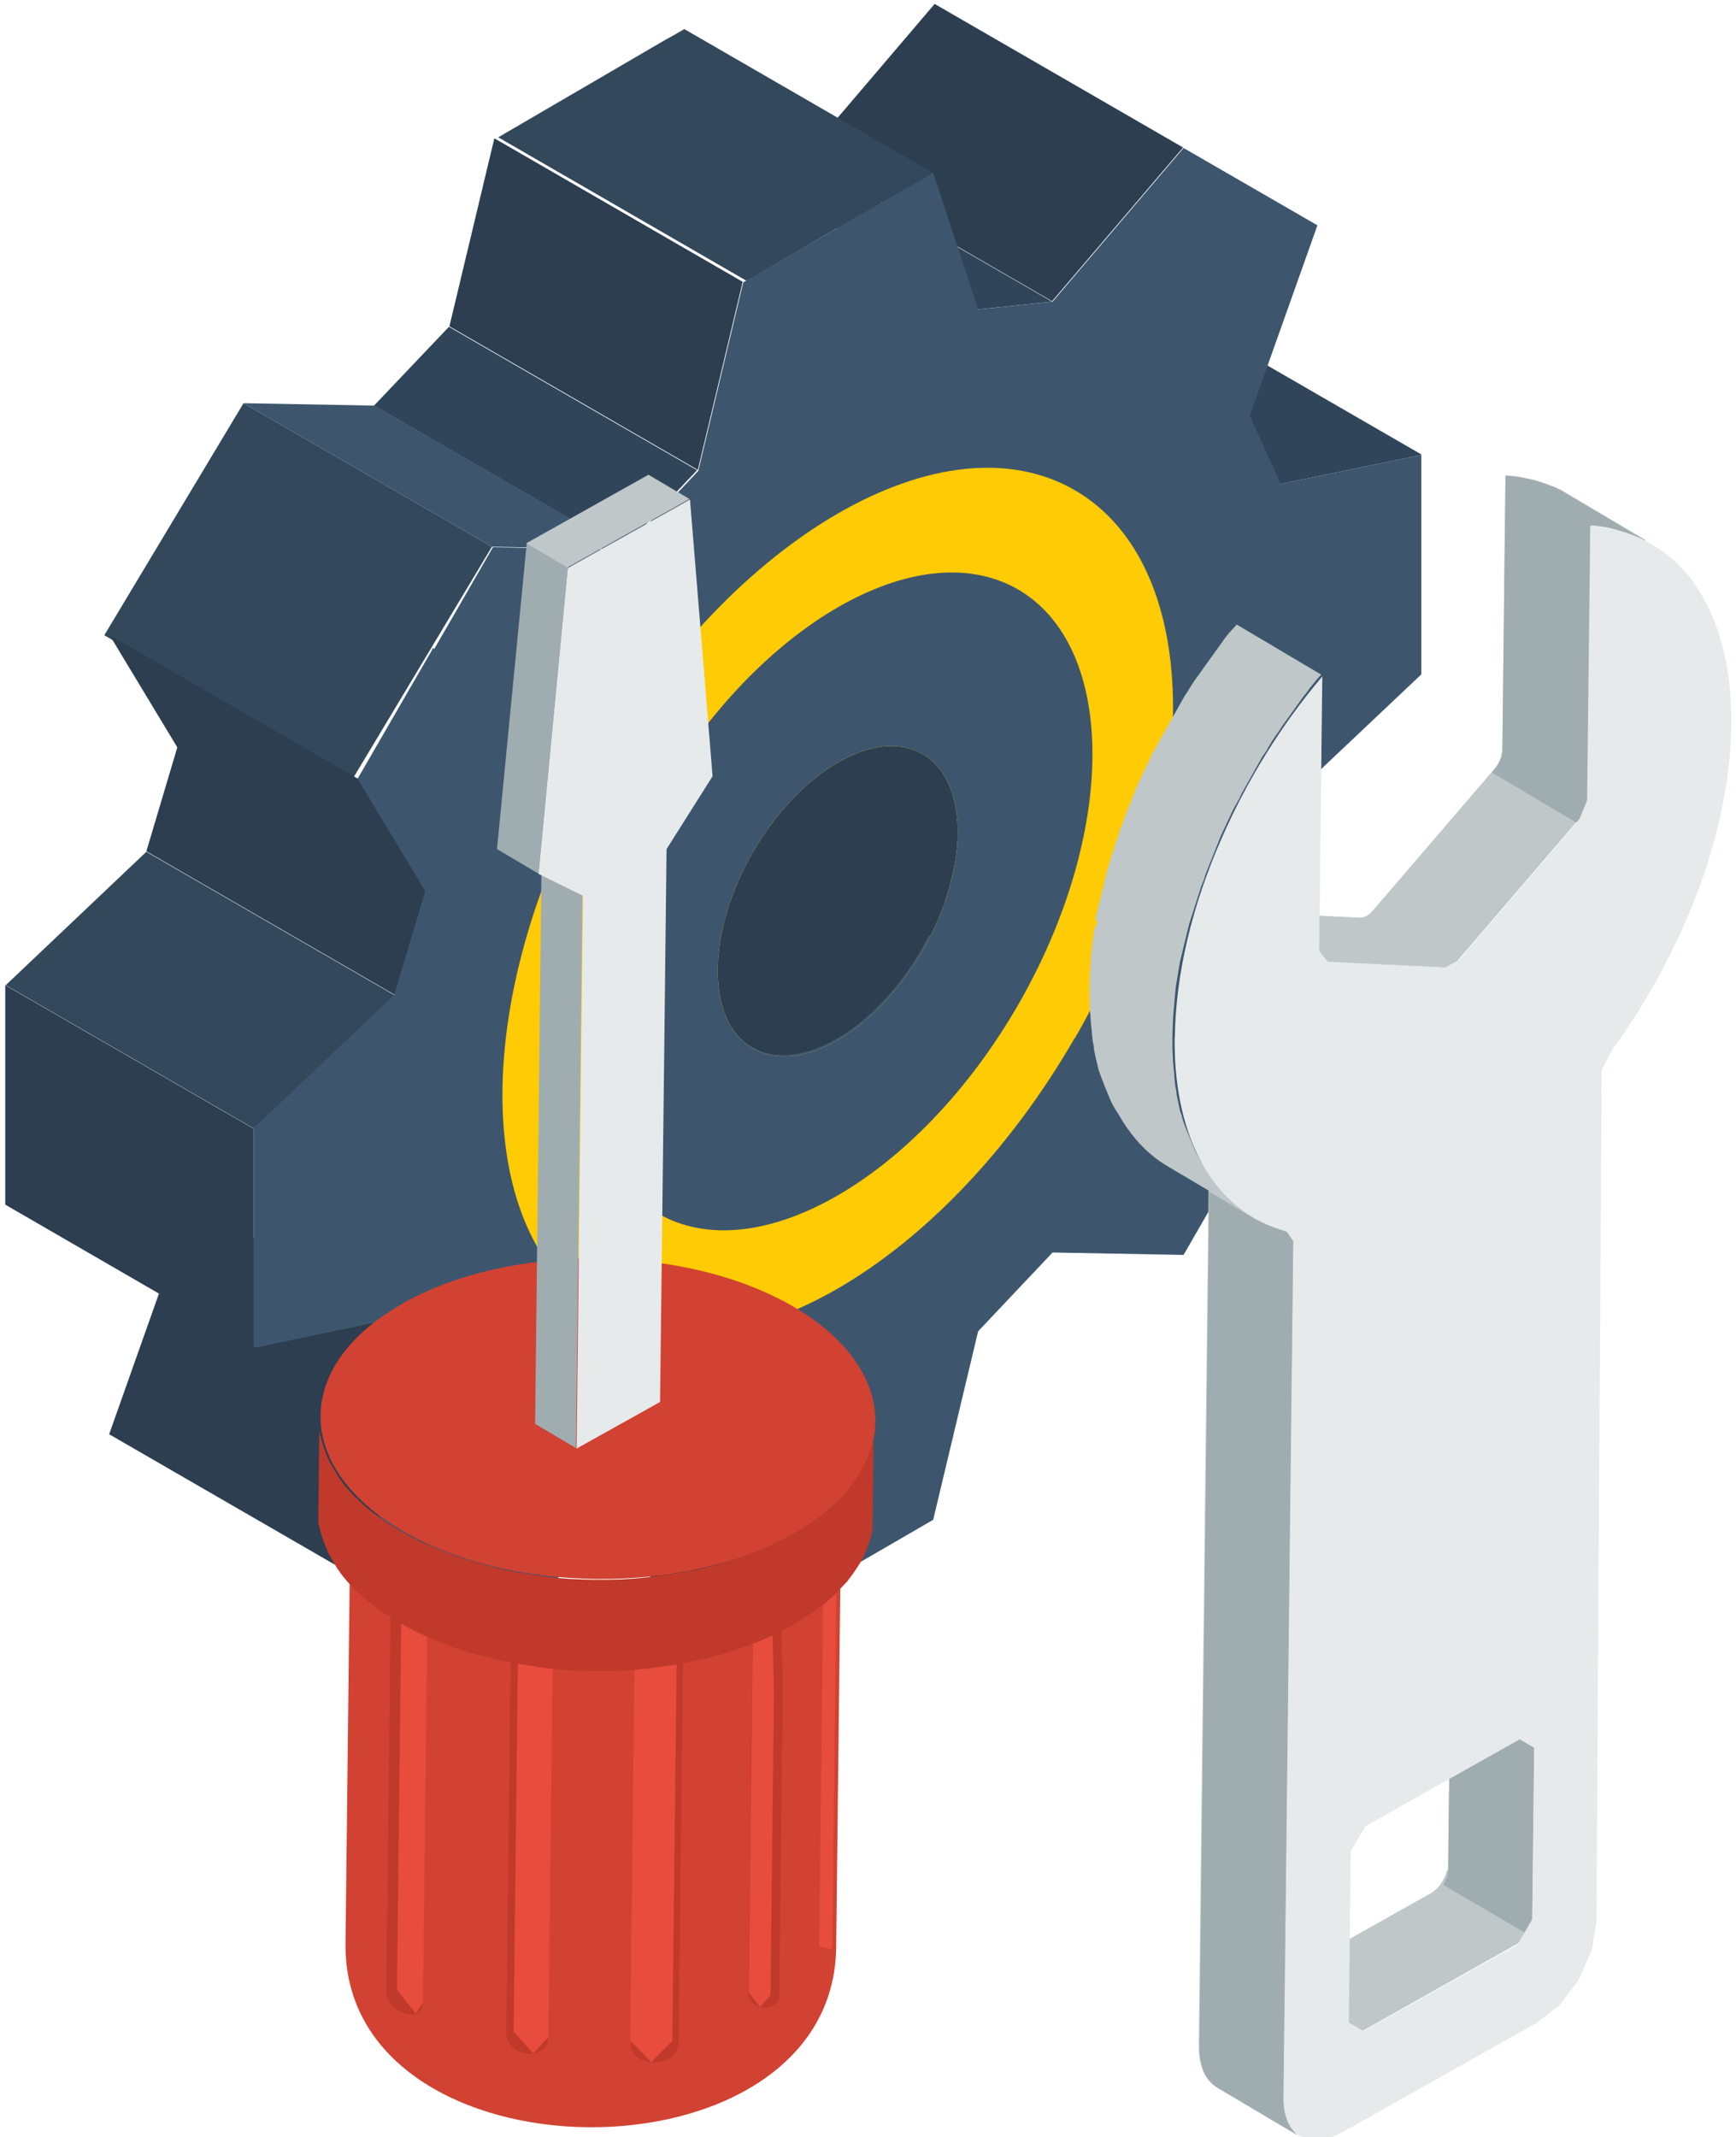 <svg xmlns:dc="http://purl.org/dc/elements/1.1/" xmlns:cc="http://creativecommons.org/ns#" xmlns:rdf="http://www.w3.org/1999/02/22-rdf-syntax-ns#" xmlns:svg="http://www.w3.org/2000/svg" xmlns="http://www.w3.org/2000/svg" xmlns:sodipodi="http://sodipodi.sourceforge.net/DTD/sodipodi-0.dtd" xmlns:inkscape="http://www.inkscape.org/namespaces/inkscape" sodipodi:docname="iso-maintenance.svg" inkscape:version="1.0 (4035a4fb49, 2020-05-01)" id="svg2249" viewBox="0 0 8.598 10.583" height="10.583mm" width="8.598mm"><defs id="defs2243"></defs><g transform="translate(-117.633,-133.774)" id="layer1" inkscape:groupmode="layer" inkscape:label="Ebene 1"><g id="g1573" transform="matrix(0.765,0,0,0.765,53.191,91.366)"><g id="g1462" transform="matrix(3.129,0,0,3.129,-117.364,-109.375)"><path inkscape:connector-curvature="0" id="path1428" style="fill:#304559;fill-rule:evenodd;stroke-width:0.035" d="m 67.371,53.612 -0.514,-0.297 -0.291,0.061 0.514,0.297 0.291,-0.06"></path><path inkscape:connector-curvature="0" id="path1430" style="fill:#2c3e50;fill-rule:evenodd;stroke-width:0.035" d="m 66.878,52.977 -0.514,-0.297 -0.271,0.318 0.514,0.297 0.271,-0.318"></path><path inkscape:connector-curvature="0" id="path1432" style="fill:#304559;fill-rule:evenodd;stroke-width:0.035" d="m 66.607,53.296 -0.514,-0.297 -0.154,0.016 0.514,0.297 0.154,-0.016"></path><path inkscape:connector-curvature="0" id="path1434" style="fill:#34485c;fill-rule:evenodd;stroke-width:0.035" d="m 66.36,53.029 -0.514,-0.297 -0.012,0.007 -0.012,0.007 -0.013,0.007 -0.012,0.007 -0.012,0.007 -0.012,0.007 -0.012,0.007 -0.012,0.007 -0.012,0.007 -0.012,0.007 -0.012,0.007 -0.012,0.007 -0.012,0.007 -0.012,0.007 -0.012,0.007 -0.012,0.007 -0.012,0.007 -0.012,0.007 -0.012,0.007 -0.012,0.007 -0.012,0.007 -0.012,0.007 -0.012,0.007 -0.012,0.007 -0.012,0.007 -0.012,0.007 -0.012,0.007 -0.012,0.007 -0.012,0.007 -0.012,0.007 -0.012,0.007 -0.012,0.007 0.514,0.297 0.012,-0.007 0.012,-0.007 0.012,-0.007 0.012,-0.007 0.012,-0.007 0.012,-0.007 0.012,-0.007 0.012,-0.007 0.012,-0.007 0.012,-0.007 0.012,-0.007 0.012,-0.007 0.012,-0.007 0.012,-0.007 0.012,-0.007 0.012,-0.007 0.012,-0.007 0.012,-0.007 0.012,-0.007 0.012,-0.007 0.012,-0.007 0.012,-0.007 0.012,-0.007 0.012,-0.007 0.012,-0.007 0.012,-0.007 0.012,-0.007 0.012,-0.007 0.012,-0.007 0.012,-0.007 0.012,-0.007 0.012,-0.007"></path><path inkscape:connector-curvature="0" id="path1436" style="fill:#2c3e50;fill-rule:evenodd;stroke-width:0.035" d="m 65.967,53.255 -0.514,-0.297 -0.093,0.389 0.514,0.297 0.093,-0.39"></path><path inkscape:connector-curvature="0" id="path1438" style="fill:#304559;fill-rule:evenodd;stroke-width:0.035" d="m 65.873,53.645 -0.514,-0.297 -0.155,0.163 0.514,0.297 0.154,-0.163"></path><path inkscape:connector-curvature="0" id="path1440" style="fill:#3d566e;fill-rule:evenodd;stroke-width:0.035" d="m 65.719,53.808 -0.514,-0.297 -0.271,-0.005 0.514,0.297 0.271,0.005"></path><path inkscape:connector-curvature="0" id="path1442" style="fill:#34485c;fill-rule:evenodd;stroke-width:0.035" d="m 65.448,53.803 -0.514,-0.297 -0.009,0.015 -0.009,0.015 -0.009,0.015 -0.009,0.015 -0.009,0.015 -0.009,0.015 -0.009,0.015 -0.009,0.015 -0.009,0.015 -0.009,0.015 -0.009,0.015 -0.009,0.015 -0.009,0.015 -0.009,0.015 -0.009,0.015 -0.009,0.015 -0.009,0.015 -0.009,0.015 -0.009,0.015 -0.009,0.015 -0.009,0.015 -0.009,0.015 -0.009,0.015 -0.009,0.015 -0.009,0.015 -0.009,0.015 -0.009,0.015 -0.009,0.015 -0.009,0.015 -0.009,0.015 -0.009,0.015 -0.009,0.015 0.514,0.297 0.009,-0.015 0.009,-0.015 0.009,-0.015 0.009,-0.015 0.009,-0.015 0.009,-0.015 0.009,-0.015 0.009,-0.015 0.009,-0.015 0.009,-0.015 0.009,-0.015 0.009,-0.015 0.009,-0.015 0.009,-0.015 0.009,-0.015 0.009,-0.015 0.009,-0.015 0.009,-0.015 0.009,-0.015 0.009,-0.015 0.009,-0.015 0.009,-0.015 0.009,-0.015 0.009,-0.015 0.009,-0.015 0.009,-0.015 0.009,-0.015 0.009,-0.015 0.009,-0.015 0.009,-0.015 0.009,-0.015 0.009,-0.015"></path><path inkscape:connector-curvature="0" id="path1444" style="fill:#2c3e50;fill-rule:evenodd;stroke-width:0.035" d="m 65.171,54.283 -0.514,-0.297 0.14,0.232 -0.064,0.215 0.514,0.297 0.064,-0.215 -0.14,-0.232"></path><path inkscape:connector-curvature="0" id="path1446" style="fill:#34485c;fill-rule:evenodd;stroke-width:0.035" d="m 65.247,54.731 -0.514,-0.297 -0.291,0.276 0.514,0.297 0.291,-0.276"></path><path inkscape:connector-curvature="0" id="path1448" style="fill:#2c3e50;fill-rule:evenodd;stroke-width:0.035" d="M 64.955,55.007 64.441,54.71 c 0,0.151 0,0.302 0,0.454 l 0.318,0.184 -0.103,0.291 0.514,0.297 0.14,-0.394 -0.064,-0.141 -0.291,-0.168 c 0,-0.075 0,-0.15 0,-0.225"></path><path inkscape:connector-curvature="0" id="path1450" style="fill:#2c3e50;fill-rule:evenodd;stroke-width:0.035" d="m 65.873,55.762 -0.514,-0.297 0.093,0.282 0.514,0.297 -0.093,-0.282"></path><path inkscape:connector-curvature="0" id="path1452" style="fill:#2c3e50;fill-rule:evenodd;stroke-width:0.035" d="m 65.988,54.84 -0.514,-0.297 0.009,0.005 0.009,0.004 0.01,0.003 0.01,0.003 0.011,0.002 0.011,7.06e-4 0.011,-3.52e-4 0.011,-7.06e-4 0.011,-0.002 0.012,-0.003 0.012,-0.003 0.012,-0.004 0.012,-0.005 0.012,-0.005 0.012,-0.006 0.012,-0.007 0.012,-0.007 0.012,-0.008 0.012,-0.009 0.012,-0.009 0.012,-0.01 0.011,-0.01 0.012,-0.011 0.011,-0.011 0.011,-0.012 0.011,-0.012 0.011,-0.013 0.01,-0.014 0.01,-0.014 0.01,-0.014 0.009,-0.015 0.009,-0.016 0.009,-0.016 0.008,-0.016 0.008,-0.016 0.007,-0.016 0.006,-0.016 0.006,-0.016 0.005,-0.016 0.005,-0.016 0.004,-0.016 0.004,-0.015 0.003,-0.015 0.003,-0.015 0.002,-0.015 0.001,-0.014 7.06e-4,-0.014 3.52e-4,-0.014 -3.52e-4,-0.014 -7.06e-4,-0.013 -0.001,-0.013 -0.002,-0.012 -0.003,-0.012 -0.003,-0.012 -0.004,-0.011 -0.004,-0.011 -0.005,-0.01 -0.005,-0.009 -0.006,-0.009 -0.006,-0.009 -0.007,-0.007 -0.008,-0.007 -0.008,-0.006 -0.009,-0.006 0.514,0.297 0.009,0.006 0.008,0.006 0.008,0.007 0.007,0.008 0.006,0.009 0.006,0.009 0.005,0.009 0.005,0.01 0.004,0.011 0.004,0.011 0.003,0.011 0.003,0.012 0.002,0.013 0.001,0.013 7.06e-4,0.013 3.52e-4,0.014 -3.52e-4,0.014 -7.06e-4,0.014 -0.001,0.014 -0.002,0.015 -0.003,0.015 -0.003,0.015 -0.004,0.016 -0.004,0.016 -0.005,0.016 -0.005,0.016 -0.006,0.016 -0.006,0.016 -0.007,0.016 -0.008,0.016 -0.008,0.016 -0.009,0.016 -0.009,0.016 -0.009,0.015 -0.01,0.014 -0.01,0.014 -0.011,0.013 -0.011,0.013 -0.011,0.013 -0.011,0.012 -0.011,0.011 -0.012,0.011 -0.011,0.01 -0.012,0.009 -0.012,0.009 -0.012,0.009 -0.012,0.008 -0.012,0.007 -0.012,0.007 -0.012,0.006 -0.012,0.005 -0.012,0.005 -0.012,0.004 -0.011,0.003 -0.012,0.002 -0.011,0.001 -0.011,0.001 h -0.011 l -0.011,-7.07e-4 -0.01,-0.001 -0.01,-0.003 -0.01,-0.003 -0.009,-0.004 -0.009,-0.005"></path><path inkscape:connector-curvature="0" id="path1454" style="fill:#3d566e;fill-rule:evenodd;stroke-width:0.035" d="m 66.339,54.638 c -0.097,0.168 -0.254,0.259 -0.351,0.203 -0.097,-0.056 -0.097,-0.238 0,-0.406 0.097,-0.168 0.254,-0.259 0.351,-0.203 0.097,0.056 0.097,0.238 0,0.406 z m 0.677,-0.081 0.064,-0.215 0.291,-0.275 c 0,-0.151 0,-0.303 0,-0.454 l -0.291,0.06 -0.064,-0.141 0.14,-0.394 c -0.092,-0.053 -0.185,-0.107 -0.277,-0.16 l -0.271,0.318 -0.154,0.016 -0.093,-0.283 c -0.131,0.076 -0.262,0.151 -0.393,0.227 l -0.093,0.39 -0.154,0.163 -0.271,-0.005 c -0.092,0.16 -0.185,0.32 -0.277,0.48 l 0.14,0.232 -0.064,0.215 -0.291,0.276 c 0,0.151 0,0.302 0,0.453 l 0.291,-0.061 0.064,0.141 -0.14,0.394 c 0.092,0.053 0.185,0.107 0.277,0.16 l 0.271,-0.318 0.154,-0.015 0.093,0.282 c 0.131,-0.075 0.262,-0.151 0.393,-0.227 l 0.093,-0.39 0.154,-0.163 0.271,0.005 c 0.092,-0.16 0.185,-0.32 0.277,-0.48 l -0.14,-0.232"></path><path inkscape:connector-curvature="0" id="path1456" style="fill:#3d566e;fill-rule:evenodd;stroke-width:0.035" d="m 65.325,54.015 -0.155,0.268 0.14,0.232 -0.064,0.215 -0.291,0.276 c 0,0.151 0,0.302 0,0.453 l 0.291,-0.061 0.064,0.141 -0.14,0.394 c 0.092,0.053 0.185,0.107 0.277,0.16 l 0.271,-0.318 0.154,-0.015 0.093,0.282 c 0.131,-0.075 0.262,-0.151 0.393,-0.227 l 0.093,-0.39 0.154,-0.163 0.271,0.005 0.155,-0.268 -0.679,-0.392 -0.015,0.028 c -0.097,0.168 -0.254,0.259 -0.351,0.203 -0.097,-0.056 -0.097,-0.238 0,-0.406 l 0.017,-0.028 -0.679,-0.392"></path><path inkscape:connector-curvature="0" id="path1458" style="fill:#ffcb05;fill-rule:evenodd;stroke-width:0.035" d="m 66.339,54.638 c -0.097,0.168 -0.254,0.259 -0.351,0.203 -0.097,-0.056 -0.097,-0.238 0,-0.406 0.097,-0.168 0.254,-0.259 0.351,-0.203 0.097,0.056 0.097,0.238 0,0.406 z m 0.315,0.182 c 0.271,-0.47 0.271,-0.977 0,-1.134 -0.271,-0.157 -0.71,0.097 -0.981,0.567 -0.271,0.47 -0.271,0.977 0,1.133 0.271,0.157 0.71,-0.097 0.981,-0.567"></path><path inkscape:connector-curvature="0" id="path1460" style="fill:#3d566e;fill-rule:evenodd;stroke-width:0.035" d="m 66.339,54.638 c 0.097,-0.168 0.097,-0.35 0,-0.406 -0.097,-0.056 -0.254,0.035 -0.351,0.203 -0.097,0.168 -0.097,0.35 0,0.406 0.097,0.056 0.254,-0.035 0.351,-0.203 z m -0.548,-0.316 c 0.206,-0.357 0.539,-0.549 0.745,-0.431 0.206,0.119 0.206,0.504 0,0.861 -0.206,0.356 -0.54,0.549 -0.745,0.43 -0.206,-0.119 -0.206,-0.504 0,-0.861"></path></g><g id="g1532" transform="matrix(3.145,0.036,-0.036,3.145,-176.182,-95.274)"><path inkscape:connector-curvature="0" id="path1492" style="fill:#d14232;fill-rule:evenodd;stroke-width:0.035" d="m 85.109,50.085 v 0.869 c 0,0.499 -1.01,0.503 -1.01,0.004 v -0.872 l 0.003,0.014 0.004,0.014 0.005,0.014 0.006,0.014 0.008,0.013 0.009,0.013 0.01,0.013 0.011,0.013 0.012,0.013 0.013,0.012 0.014,0.012 0.016,0.012 0.017,0.011 0.018,0.011 0.019,0.011 0.02,0.009 0.02,0.009 0.021,0.009 0.022,0.007 0.022,0.007 0.022,0.006 0.023,0.006 0.023,0.005 0.024,0.004 0.023,0.004 0.024,0.003 0.024,0.003 0.024,0.002 0.024,0.001 h 0.024 0.024 l 0.024,-0.001 0.024,-0.002 0.024,-0.003 0.024,-0.003 0.024,-0.004 0.024,-0.004 0.023,-0.005 0.023,-0.006 0.022,-0.006 0.022,-0.007 0.022,-0.007 0.02,-0.009 0.02,-0.009 0.02,-0.009 0.019,-0.011 0.018,-0.011 0.017,-0.011 0.016,-0.012 0.014,-0.012 0.013,-0.012 0.012,-0.013 0.011,-0.013 0.01,-0.013 0.009,-0.013 0.007,-0.013 0.006,-0.014 0.005,-0.014 0.004,-0.014 0.003,-0.014"></path><path inkscape:connector-curvature="0" id="path1494" style="fill:#c0392b;fill-rule:evenodd;stroke-width:0.035" d="m 84.184,50.232 0.009,0.006 0.018,0.011 0.019,0.011 0.02,0.009 0.01,0.005 v 0.804 c 0,0.043 -0.076,0.025 -0.076,-0.026 v -0.82"></path><path inkscape:connector-curvature="0" id="path1496" style="fill:#e74c3c;fill-rule:evenodd;stroke-width:0.035" d="m 84.206,50.246 0.005,0.003 0.019,0.011 0.02,0.009 0.01,0.005 v 0.804 l -0.015,0.022 -0.039,-0.048 v -0.806"></path><path inkscape:connector-curvature="0" id="path1498" style="fill:#c0392b;fill-rule:evenodd;stroke-width:0.035" d="m 84.431,50.322 0.012,0.002 0.021,0.004 0.022,0.004 0.021,0.003 0.012,7.06e-4 c 0,0.266 0,0.543 0,0.81 0,0.051 -0.087,0.045 -0.087,-0.01 0,-0.271 0,-0.542 0,-0.812"></path><path inkscape:connector-curvature="0" id="path1500" style="fill:#e74c3c;fill-rule:evenodd;stroke-width:0.035" d="m 84.447,50.325 0.017,0.003 0.022,0.004 0.021,0.003 0.012,7.06e-4 c 0,0.266 0,0.543 0,0.81 l -0.031,0.034 -0.041,-0.044 v -0.809"></path><path inkscape:connector-curvature="0" id="path1502" style="fill:#c0392b;fill-rule:evenodd;stroke-width:0.035" d="m 84.686,50.346 0.015,-0.002 0.024,-0.003 0.024,-0.004 0.024,-0.004 0.014,-0.003 v 0.821 c 0,0.059 -0.1,0.059 -0.1,0 v -0.805"></path><path inkscape:connector-curvature="0" id="path1504" style="fill:#c0392b;fill-rule:evenodd;stroke-width:0.035" d="m 84.929,50.254 0.012,-0.007 0.016,-0.009 0.015,-0.009 0.014,-0.008 c 0.003,0.07 0.005,0.14 0.007,0.21 0,0.207 0,0.415 0,0.622 0,0.037 -0.064,0.035 -0.064,-0.005 0,-0.265 0,-0.53 0,-0.796"></path><path inkscape:connector-curvature="0" id="path1506" style="fill:#e74c3c;fill-rule:evenodd;stroke-width:0.035" d="m 84.929,50.254 0.012,-0.007 0.016,-0.009 0.011,-0.006 0.007,0.2 c 0,0.207 0,0.415 0,0.622 l -0.021,0.025 -0.024,-0.03 c 0,-0.265 0,-0.53 0,-0.796"></path><path inkscape:connector-curvature="0" id="path1508" style="fill:#e74c3c;fill-rule:evenodd;stroke-width:0.035" d="m 85.074,50.167 0.009,-0.013 0.007,-0.013 0.006,-0.014 0.005,-0.012 v 0.843 l -0.027,-0.005 V 50.167"></path><path inkscape:connector-curvature="0" id="path1510" style="fill:#e74c3c;fill-rule:evenodd;stroke-width:0.035" d="m 84.686,50.346 0.015,-0.002 0.024,-0.003 0.024,-0.004 0.024,-0.004 0.001,-3.52e-4 v 0.818 l -0.043,0.044 -0.044,-0.044 v -0.805"></path><path inkscape:connector-curvature="0" id="path1512" style="fill:#d14232;fill-rule:evenodd;stroke-width:0.035" d="m 84.202,49.639 c 0.223,-0.129 0.585,-0.129 0.808,0 0.223,0.129 0.223,0.338 3.52e-4,0.466 -0.223,0.129 -0.585,0.129 -0.808,0 -0.223,-0.129 -0.223,-0.338 3.52e-4,-0.466"></path><path inkscape:connector-curvature="0" id="path1514" style="fill:#c0392b;fill-rule:evenodd;stroke-width:0.035" d="m 85.174,49.904 v 0.188 l -0.003,0.016 -0.005,0.016 -0.006,0.016 -0.007,0.016 -0.009,0.015 -0.01,0.015 -0.011,0.015 -0.013,0.014 -0.013,0.014 -0.015,0.014 -0.017,0.013 -0.018,0.013 -0.019,0.013 -0.02,0.012 -0.022,0.012 -0.022,0.011 -0.023,0.01 -0.023,0.009 -0.024,0.009 -0.024,0.008 -0.025,0.007 -0.026,0.006 -0.026,0.006 -0.026,0.005 -0.027,0.004 -0.027,0.004 -0.027,0.003 -0.028,0.002 -0.027,0.001 -0.028,3.52e-4 -0.028,-3.52e-4 -0.027,-0.001 -0.027,-0.002 -0.027,-0.003 -0.027,-0.004 -0.027,-0.004 -0.026,-0.005 -0.026,-0.006 -0.026,-0.006 -0.025,-0.007 -0.025,-0.008 -0.024,-0.009 -0.023,-0.009 -0.023,-0.01 -0.022,-0.011 -0.022,-0.012 -0.02,-0.012 -0.019,-0.013 -0.018,-0.013 -0.016,-0.013 -0.015,-0.014 -0.014,-0.014 -0.012,-0.014 -0.011,-0.015 -0.009,-0.015 -0.009,-0.015 -0.007,-0.016 -0.006,-0.016 -0.005,-0.016 -0.004,-0.016 v -0.188 l 0.004,0.016 0.005,0.016 0.006,0.016 0.007,0.015 0.009,0.015 0.009,0.015 0.011,0.015 0.012,0.014 0.014,0.014 0.015,0.014 0.016,0.013 0.018,0.013 0.019,0.013 0.02,0.012 0.022,0.012 0.022,0.011 0.023,0.01 0.023,0.009 0.024,0.009 0.025,0.008 0.025,0.007 0.026,0.007 0.026,0.006 0.026,0.005 0.027,0.004 0.027,0.004 0.027,0.003 0.027,0.002 0.027,0.001 0.028,3.52e-4 0.028,-3.52e-4 0.027,-0.001 0.028,-0.002 0.027,-0.003 0.027,-0.004 0.027,-0.004 0.026,-0.005 0.026,-0.005 0.026,-0.007 0.025,-0.007 0.024,-0.008 0.024,-0.009 0.023,-0.009 0.023,-0.01 0.022,-0.011 0.022,-0.012 0.02,-0.012 0.019,-0.013 0.018,-0.013 0.017,-0.013 0.015,-0.014 0.013,-0.014 0.012,-0.014 0.011,-0.015 0.01,-0.015 0.009,-0.015 0.007,-0.015 0.006,-0.016 0.005,-0.016 0.003,-0.016"></path><path inkscape:connector-curvature="0" id="path1516" style="fill:#bfc7c9;fill-rule:evenodd;stroke-width:0.035" d="m 86.194,48.805 v 0 l 0.174,0.101 z m 0.173,1.975 v -0.353 l -3.52e-4,-0.006 -0.002,-0.006 -0.003,-0.004 -0.004,-0.003 0.175,0.101 0.004,0.003 0.003,0.004 0.001,0.005 7.07e-4,0.007 v 0.353 l -7.07e-4,0.007 -0.001,0.007 -0.003,0.007 -0.004,0.007 -0.005,0.007 -0.005,0.006 -0.006,0.005 -0.006,0.004 -0.315,0.182 -0.006,0.003 -0.006,0.001 -0.005,-3.44e-4 -0.005,-0.002 -0.141,-0.081 v 0.054 0.055 0.055 0.055 0 l 7.07e-4,0.014 0.002,0.013 0.003,0.011 0.004,0.011 0.005,0.009 0.006,0.008 0.007,0.007 0.008,0.005 -0.175,-0.101 -0.008,-0.006 -0.007,-0.007 -0.006,-0.008 -0.005,-0.009 -0.004,-0.011 -0.003,-0.012 -0.002,-0.013 -7.07e-4,-0.014 v -0.055 -0.055 -0.055 -0.055 -0.055 -0.055 -0.055 -0.055 -0.055 -0.055 -0.055 -0.055 -0.055 -0.055 -0.055 -0.055 -0.055 -0.055 -0.055 -0.055 -0.055 -0.055 -0.055 -0.055 -0.055 -0.055 -0.055 -0.055 -0.055 -0.055 -0.055 -0.055 -0.001 -7.06e-4 l -0.078,-0.045 -0.012,-0.007 -0.011,-0.007 -0.011,-0.008 -0.011,-0.009 -0.01,-0.009 -0.01,-0.01 -0.009,-0.01 -0.009,-0.011 -0.009,-0.012 -0.008,-0.012 -0.008,-0.013 -0.004,-0.006 -0.004,-0.006 -0.004,-0.007 -0.004,-0.007 -0.003,-0.007 -0.003,-0.007 -0.003,-0.007 -0.003,-0.007 -0.003,-0.007 -0.003,-0.008 -0.003,-0.007 -0.003,-0.008 -0.003,-0.008 -0.002,-0.008 -0.002,-0.008 -0.002,-0.008 -0.002,-0.009 -0.002,-0.009 -0.001,-0.009 -0.002,-0.009 -0.001,-0.009 -0.001,-0.009 -0.001,-0.009 -0.001,-0.009 -7.06e-4,-0.009 -7.07e-4,-0.009 -0.001,-0.009 -3.52e-4,-0.009 -3.52e-4,-0.01 -3.51e-4,-0.01 -3.52e-4,-0.01 v -0.01 -3.52e-4 0 -0.012 l 3.52e-4,-0.012 7.06e-4,-0.012 7.06e-4,-0.013 7.07e-4,-0.013 0.001,-0.013 0.001,-0.013 0.002,-0.013 0.001,-0.013 0.007,-0.018 -0.004,-0.007 0.003,-0.013 0.003,-0.013 0.003,-0.013 0.003,-0.013 0.003,-0.013 0.003,-0.013 0.003,-0.013 0.003,-0.013 0.004,-0.013 0.004,-0.013 0.004,-0.013 0.004,-0.013 0.004,-0.013 0.004,-0.013 0.005,-0.013 0.004,-0.013 0.005,-0.013 0.005,-0.013 0.005,-0.013 0.005,-0.013 0.005,-0.013 0.005,-0.011 0.005,-0.011 0.005,-0.011 0.005,-0.011 0.005,-0.011 0.005,-0.011 0.006,-0.011 0.006,-0.011 0.006,-0.011 0.006,-0.011 0.006,-0.011 0.006,-0.011 0.006,-0.011 0.006,-0.011 0.006,-0.011 0.006,-0.011 0.006,-0.011 0.007,-0.011 0.006,-0.01 0.007,-0.011 0.007,-0.01 0.007,-0.01 0.007,-0.01 0.007,-0.01 0.007,-0.01 0.007,-0.01 0.007,-0.01 0.007,-0.01 0.007,-0.01 0.007,-0.009 0.008,-0.009 0.008,-0.009 0.175,0.101 -0.008,0.009 -0.007,0.009 -0.008,0.01 -0.007,0.01 -0.007,0.009 -0.007,0.01 -0.007,0.01 -0.007,0.01 -0.007,0.01 -0.007,0.01 -0.007,0.01 -0.007,0.011 -0.007,0.01 -0.007,0.011 -0.006,0.01 -0.006,0.011 -0.007,0.01 -0.006,0.011 -0.006,0.011 -0.006,0.011 -0.006,0.011 -0.006,0.011 -0.006,0.011 -0.006,0.011 -0.005,0.011 -0.006,0.011 -0.006,0.011 -0.005,0.011 -0.005,0.011 -0.005,0.011 -0.005,0.011 -0.005,0.011 -0.005,0.013 -0.005,0.013 -0.005,0.013 -0.005,0.013 -0.005,0.013 -0.005,0.013 -0.004,0.013 -0.005,0.013 -0.004,0.013 -0.004,0.013 -0.004,0.013 -0.004,0.013 -0.004,0.013 -0.004,0.013 -0.003,0.013 -0.003,0.013 -0.003,0.013 -0.003,0.013 -0.003,0.013 -0.003,0.013 -0.002,0.013 -0.002,0.013 -0.002,0.013 -0.002,0.013 -0.001,0.013 -0.001,0.013 -0.001,0.013 -0.001,0.013 -7.06e-4,0.012 -3.52e-4,0.013 -3.52e-4,0.012 v 0.012 h -3.52e-4 v 0 l 3.52e-4,0.01 v 0.01 l 3.52e-4,0.01 7.06e-4,0.009 3.52e-4,0.009 7.06e-4,0.009 0.001,0.009 0.001,0.009 7.07e-4,0.009 0.001,0.009 0.001,0.009 0.002,0.009 0.001,0.009 0.002,0.009 0.002,0.009 0.002,0.009 0.002,0.008 0.003,0.008 0.002,0.008 0.003,0.008 0.003,0.008 0.003,0.007 0.003,0.007 0.003,0.007 0.003,0.007 0.003,0.007 0.003,0.007 0.003,0.007 0.004,0.007 0.003,0.006 0.004,0.007 0.004,0.006 0.008,0.013 0.008,0.012 0.009,0.011 0.009,0.011 0.009,0.01 0.135,0.078 0.002,0.002 0.002,0.003 0.002,0.003 0.001,0.003 7.07e-4,0.004 3.52e-4,0.004 v 0.001 0.055 0.055 0.055 0.055 0.055 0.055 0.055 0.055 0.055 0.055 0.055 0.055 0.055 0.055 0.055 0.055 0.055 0.055 0.055 0.055 0.055 0.055 0.055 0.055 0.055 0.055 0.055 0.029 l 0.303,-0.175 0.006,-0.005 0.006,-0.005 0.005,-0.006 0.004,-0.007 0.004,-0.007 0.003,-0.007 0.002,-0.008 z m 0.375,-2.741 -0.175,-0.101 -0.013,-0.006 -0.014,-0.005 -0.014,-0.005 -0.014,-0.004 -0.014,-0.003 -0.015,-0.003 -0.015,-0.002 -0.016,-0.001 v 0.565 l -3.52e-4,0.005 -0.001,0.005 -0.001,0.005 -0.002,0.005 -0.002,0.005 -0.003,0.005 -0.003,0.005 -0.004,0.005 -0.244,0.291 -0.004,0.004 -0.003,0.004 -0.004,0.003 -0.004,0.003 -0.004,0.002 -0.004,0.001 -0.004,7.06e-4 h -0.004 l -0.242,-0.009 -0.004,-3.52e-4 -0.004,-7.06e-4 -0.003,-0.002 0.175,0.101 0.003,0.002 0.004,0.001 h 0.004 l 0.242,0.009 h 0.004 l 0.004,-0.001 0.004,-0.001 0.004,-0.002 0.004,-0.003 0.004,-0.003 0.004,-0.003 0.003,-0.004 0.244,-0.291 0.004,-0.005 0.004,-0.005 0.003,-0.005 0.002,-0.005 0.002,-0.005 0.001,-0.005 0.001,-0.005 v -0.005 -0.565 l 0.016,0.001 0.015,0.002 0.014,0.003 0.014,0.004 0.014,0.004 0.014,0.005 0.013,0.005 0.013,0.006"></path><path inkscape:connector-curvature="0" id="path1518" style="fill:#a0adb0;fill-rule:evenodd;stroke-width:0.035" d="m 84.562,49.933 -0.085,-0.049 v -1.138 l 0.085,0.049 -3.51e-4,1.137"></path><path inkscape:connector-curvature="0" id="path1520" style="fill:#a0adb0;fill-rule:evenodd;stroke-width:0.035" d="m 84.47,48.751 -0.085,-0.049 0.054,-0.63 0.085,0.049 -0.053,0.63"></path><path inkscape:connector-curvature="0" id="path1522" style="fill:#bfc7c9;fill-rule:evenodd;stroke-width:0.035" d="m 84.523,48.121 -0.085,-0.049 0.25,-0.144 0.085,0.049 -0.25,0.144"></path><path inkscape:connector-curvature="0" id="path1524" style="fill:#e6eaeb;fill-rule:evenodd;stroke-width:0.035" d="m 84.563,49.933 v -1.137 l -0.092,-0.044 0.053,-0.63 0.25,-0.144 0.053,0.569 -0.093,0.151 v 0.435 l -3.53e-4,0.703 -0.171,0.098"></path><path inkscape:connector-curvature="0" id="path1526" style="fill:#a0adb0;fill-rule:evenodd;stroke-width:0.035" d="m 86.431,48.521 0.175,0.101 0.006,-0.007 0.004,-0.005 0.004,-0.005 0.003,-0.005 0.002,-0.005 0.002,-0.005 0.001,-0.005 0.001,-0.005 v -0.005 -0.565 l 0.016,0.001 0.015,0.002 0.014,0.003 0.014,0.004 0.014,0.004 0.014,0.005 0.013,0.005 0.013,0.006 -0.175,-0.101 -0.013,-0.006 -0.014,-0.005 -0.014,-0.005 -0.014,-0.004 -0.014,-0.003 -0.015,-0.003 -0.015,-0.002 -0.016,-0.001 v 0.565 l -3.52e-4,0.005 -0.001,0.005 -0.001,0.005 -0.002,0.005 -0.002,0.005 -0.003,0.005 -0.003,0.005 -0.004,0.005 -0.006,0.007"></path><path inkscape:connector-curvature="0" id="path1528" style="fill:#a0adb0;fill-rule:evenodd;stroke-width:0.035" d="m 86.532,50.911 3.52e-4,-0.001 0.004,-0.007 0.003,-0.007 0.001,-0.007 7.06e-4,-0.007 v -0.353 l -7.06e-4,-0.007 -0.001,-0.005 -0.003,-0.004 -0.004,-0.003 -0.175,-0.101 0.004,0.003 0.003,0.004 0.002,0.006 3.52e-4,0.006 v 0.353 l -3.52e-4,0.007 -0.002,0.008 -0.003,0.007 -0.004,0.007 -7.07e-4,0.001 z m -0.673,-1.523 v 1.765 l 7.07e-4,0.014 0.002,0.013 0.003,0.012 0.004,0.011 0.005,0.009 0.006,0.008 0.007,0.007 0.008,0.006 0.175,0.101 -0.008,-0.005 -0.007,-0.007 -0.006,-0.008 -0.005,-0.009 -0.004,-0.011 -0.003,-0.011 -0.002,-0.013 -7.07e-4,-0.014 v 0 -0.055 -0.055 -0.055 -0.054 -0.028 -0.029 -0.055 -0.055 -0.055 -0.055 -0.055 -0.055 -0.025 -0.031 -0.055 -0.055 -0.055 -0.055 -0.055 -0.055 -0.055 -0.055 -0.055 -0.055 -0.055 -0.055 -0.055 -0.055 -0.055 -0.055 -0.055 -0.055 -0.055 -0.055 -0.001 l -3.52e-4,-0.004 -7.06e-4,-0.004 -0.001,-0.003 -0.002,-0.003 -0.002,-0.003 -0.002,-0.002 -0.071,-0.028 -0.095,-0.055"></path><path inkscape:connector-curvature="0" id="path1530" style="fill:#e6eaeb;fill-rule:evenodd;stroke-width:0.035" d="M 86.511,50.933 86.196,51.114 86.166,51.097 v -0.353 l 0.03,-0.052 0.315,-0.182 0.03,0.017 v 0.353 z m 0.153,-1.744 v -7.07e-4 l -3.52e-4,-0.057 0.026,-0.051 0.002,-0.001 c 0.071,-0.101 0.128,-0.213 0.169,-0.327 0.04,-0.113 0.062,-0.228 0.062,-0.335 0,-0.132 -0.034,-0.235 -0.091,-0.305 -0.051,-0.061 -0.121,-0.096 -0.204,-0.101 v 0.565 0 l -0.016,0.04 -0.244,0.291 -0.028,0.016 -0.242,-0.009 -0.018,-0.022 v -0.565 c -0.083,0.1 -0.153,0.216 -0.204,0.337 -0.058,0.136 -0.091,0.278 -0.091,0.41 h -3.52e-4 v 0 c 0,0.108 0.023,0.196 0.062,0.263 0.041,0.069 0.101,0.115 0.173,0.133 l 0.014,0.02 v 0.001 c 0,0.587 0,1.175 0,1.762 0,0.038 0.014,0.066 0.036,0.078 0.022,0.013 0.052,0.011 0.085,-0.008 l 0.398,-0.23 0.047,-0.037 0.039,-0.053 0.026,-0.061 0.009,-0.059 c -0.003,-0.565 -0.006,-1.13 -0.009,-1.695"></path></g></g></g></svg>